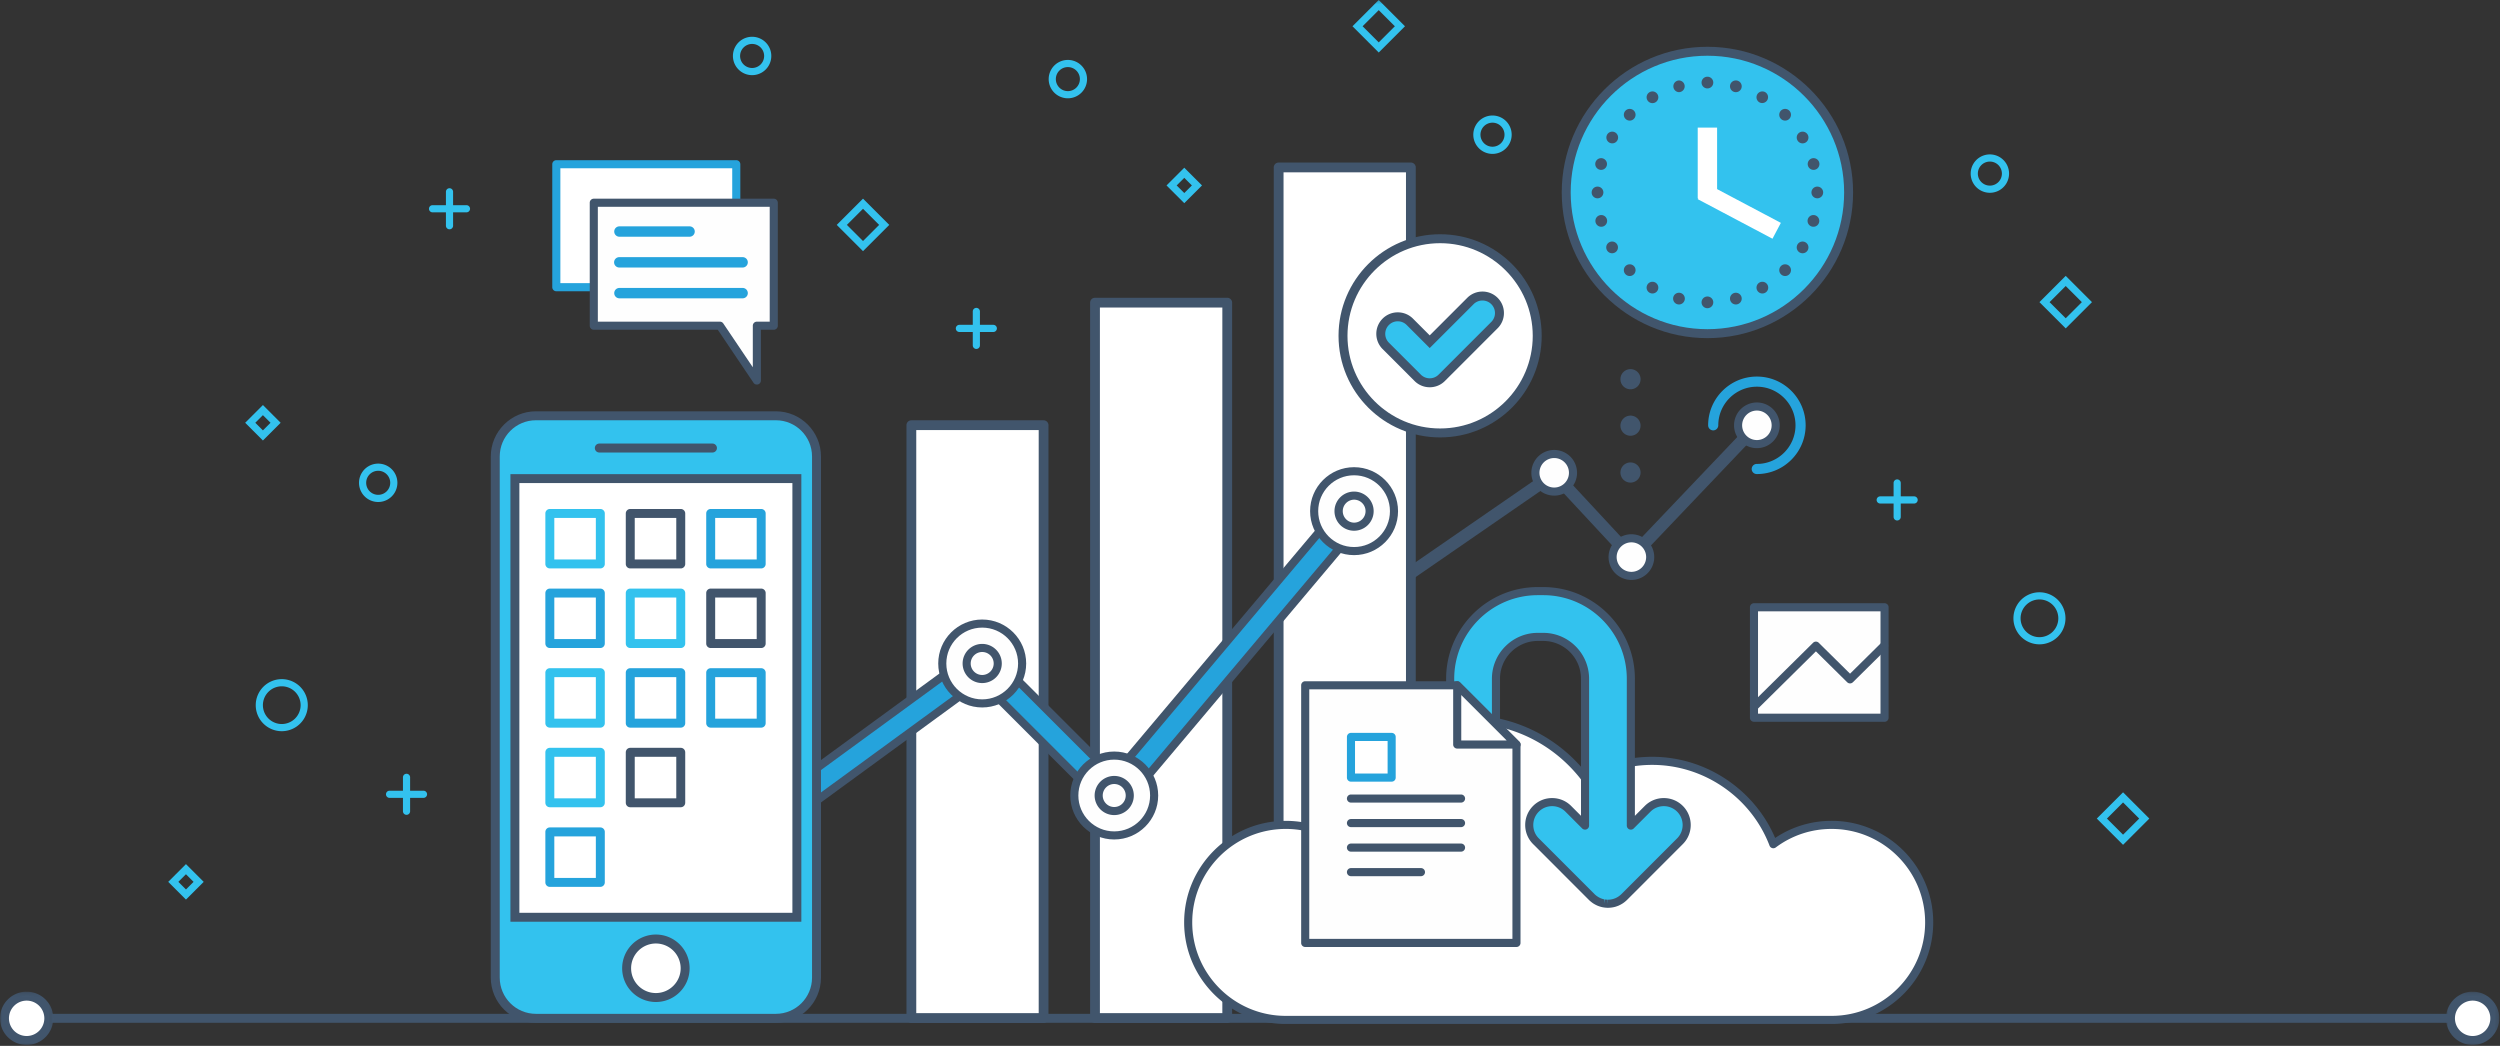 <svg width="698" height="292" xmlns="http://www.w3.org/2000/svg" xmlns:xlink="http://www.w3.org/1999/xlink"><rect width="100%" height="100%" fill="#333333" stroke="none"/><defs><path id="a" d="M0 .121h14.879V15H0z"/><path id="c" d="M.922.121h14.88V15H.921z"/><path id="e" d="M0 292h697.802V.247H0z"/></defs><g fill="none" fill-rule="evenodd"><path fill="#41556C" d="M14.376 285.564h669.796v-2.5H14.376z"/><g transform="translate(0 -.247)"><path d="M13.63 284.56a6.19 6.19 0 10-12.379 0 6.19 6.19 0 0012.378 0" fill="#FFF"/><g transform="translate(0 277)"><mask id="b" fill="#fff"><use xlink:href="#a"/></mask><path d="M7.44 2.621a4.945 4.945 0 00-4.94 4.94 4.945 4.945 0 004.94 4.94 4.945 4.945 0 004.939-4.94 4.944 4.944 0 00-4.94-4.94m0 12.38C3.338 15 0 11.662 0 7.56 0 3.457 3.338.12 7.44.12c4.103 0 7.44 3.337 7.44 7.44 0 4.102-3.337 7.44-7.44 7.44" fill="#41556C" mask="url(#b)"/></g><path d="M696.552 284.56a6.19 6.19 0 10-12.38.002 6.19 6.19 0 0012.38-.002" fill="#FFF"/><g transform="translate(682 277)"><mask id="d" fill="#fff"><use xlink:href="#c"/></mask><path d="M8.362 2.621a4.945 4.945 0 00-4.94 4.94 4.945 4.945 0 004.94 4.94 4.945 4.945 0 004.94-4.94 4.944 4.944 0 00-4.94-4.94m0 12.38C4.26 15 .922 11.662.922 7.56.922 3.457 4.26.12 8.362.12s7.44 3.337 7.44 7.44c0 4.102-3.337 7.44-7.44 7.44" fill="#41556C" mask="url(#d)"/></g><path d="M78.669 189.863a7.267 7.267 0 10.001 14.534 7.267 7.267 0 00-.001-14.534m0 2a5.272 5.272 0 015.266 5.267 5.271 5.271 0 01-5.266 5.265 5.271 5.271 0 01-5.266-5.265 5.272 5.272 0 015.266-5.267M569.416 165.613a7.266 7.266 0 100 14.532 7.266 7.266 0 000-14.532m0 2a5.272 5.272 0 015.266 5.267 5.271 5.271 0 01-5.266 5.265 5.272 5.272 0 01-5.266-5.265 5.272 5.272 0 015.266-5.267M416.703 32.498a5.357 5.357 0 10.002 10.714 5.357 5.357 0 00-.002-10.714m0 2a3.36 3.36 0 013.357 3.358 3.36 3.36 0 01-3.357 3.356 3.36 3.36 0 01-3.356-3.357 3.36 3.36 0 013.356-3.356M298.148 16.978a5.356 5.356 0 100 10.712 5.356 5.356 0 000-10.712m0 2a3.36 3.36 0 013.357 3.356 3.36 3.36 0 01-3.357 3.357 3.36 3.36 0 01-3.356-3.357 3.36 3.36 0 013.356-3.356M105.594 129.69a5.357 5.357 0 100 10.715 5.357 5.357 0 000-10.715m0 2a3.36 3.36 0 013.357 3.357 3.36 3.36 0 01-3.357 3.357 3.36 3.36 0 01-3.357-3.357 3.36 3.36 0 013.357-3.357M209.99 10.515a5.357 5.357 0 10.002 10.714 5.357 5.357 0 00-.001-10.714m0 2a3.36 3.36 0 013.357 3.357 3.36 3.36 0 01-3.357 3.357 3.36 3.36 0 01-3.356-3.357 3.36 3.36 0 013.356-3.357M555.573 43.358a5.357 5.357 0 100 10.715 5.357 5.357 0 000-10.715m0 2a3.36 3.36 0 013.357 3.357 3.36 3.36 0 01-3.357 3.357 3.36 3.36 0 01-3.357-3.357 3.36 3.36 0 013.357-3.357" fill="#33C2EE"/><path d="M491.762 120.174l-35.036 36.795a1.71 1.71 0 01-2.491-.015l-21.555-23.197 2.225.244-41.216 28.444a1.71 1.71 0 01-1.944-2.815l41.216-28.444a1.71 1.71 0 012.225.243l21.555 23.197-2.492-.015 35.036-36.795a1.71 1.71 0 012.477 2.358" fill="#41556C"/><path d="M485.276 118.995a5.249 5.249 0 1110.498-.002 5.249 5.249 0 01-10.498.002" fill="#FEFEFE"/><path d="M490.523 114.875a4.123 4.123 0 00-4.117 4.12 4.12 4.12 0 004.117 4.116 4.122 4.122 0 004.12-4.116 4.125 4.125 0 00-4.12-4.12m0 10.496a6.383 6.383 0 01-6.377-6.376c0-3.517 2.86-6.38 6.377-6.38a6.387 6.387 0 016.38 6.38 6.384 6.384 0 01-6.38 6.376" fill="#41556C"/><path d="M490.523 132.603a1.414 1.414 0 110-2.827c5.945 0 10.782-4.837 10.782-10.78 0-5.947-4.837-10.785-10.782-10.785s-10.78 4.838-10.78 10.785a1.414 1.414 0 01-2.829 0c0-7.506 6.105-13.612 13.61-13.612 7.504 0 13.61 6.106 13.61 13.612 0 7.504-6.106 13.608-13.61 13.608" fill="#25A3DC"/><path d="M450.24 155.79a5.249 5.249 0 1110.495 0 5.249 5.249 0 01-10.496 0" fill="#FEFEFE"/><path d="M455.487 151.67a4.123 4.123 0 00-4.118 4.12 4.122 4.122 0 004.118 4.118 4.122 4.122 0 004.118-4.118 4.123 4.123 0 00-4.118-4.12m0 10.498a6.385 6.385 0 01-6.378-6.378 6.386 6.386 0 016.378-6.38 6.386 6.386 0 016.378 6.38 6.385 6.385 0 01-6.378 6.378" fill="#41556C"/><path d="M428.685 132.25a5.25 5.25 0 1110.498.002 5.25 5.25 0 01-10.498-.002" fill="#FEFEFE"/><path d="M433.933 128.132a4.123 4.123 0 00-4.118 4.118 4.122 4.122 0 004.118 4.119 4.123 4.123 0 004.119-4.12 4.124 4.124 0 00-4.12-4.117m0 10.497a6.385 6.385 0 01-6.377-6.38 6.386 6.386 0 016.378-6.377 6.386 6.386 0 016.379 6.378 6.385 6.385 0 01-6.38 6.379" fill="#41556C"/><mask id="f" fill="#fff"><use xlink:href="#e"/></mask><path fill="#FFF" mask="url(#f)" d="M254.453 284.481h36.918V118.959h-36.918z"/><path d="M255.819 283.114h34.186V120.326h-34.186v162.788zm35.552 2.734h-36.918a1.366 1.366 0 01-1.366-1.367V118.959c0-.755.611-1.366 1.366-1.366h36.918c.755 0 1.366.611 1.366 1.366v165.522c0 .755-.611 1.367-1.366 1.367z" fill="#41556C" mask="url(#f)"/><path fill="#FFF" mask="url(#f)" d="M305.727 284.482h36.917V84.752h-36.917z"/><path d="M307.093 283.115h34.185V86.118h-34.185v196.997zm35.551 2.734h-36.917a1.367 1.367 0 01-1.367-1.367V84.752c0-.755.612-1.367 1.367-1.367h36.917c.754 0 1.366.612 1.366 1.367v199.73c0 .755-.612 1.367-1.366 1.367z" fill="#41556C" mask="url(#f)"/><path fill="#FFF" mask="url(#f)" d="M356.998 246.481h36.918V46.999h-36.918z"/><path d="M358.364 245.114h34.186V48.366h-34.186v196.748zm35.552 2.734h-36.918a1.366 1.366 0 01-1.366-1.367V47c0-.755.611-1.367 1.366-1.367h36.918c.755 0 1.366.612 1.366 1.367v199.481c0 .755-.611 1.367-1.366 1.367z" fill="#41556C" mask="url(#f)"/><path d="M215.099 224.161l56.98-41.617a3.652 3.652 0 014.734.366l36.862 36.86-5.138-.026 66.416-78.87a3.65 3.65 0 015.162.054 3.651 3.651 0 01-.05 5.165l-66.417 78.87a3.656 3.656 0 01-5.14-.027l-36.861-36.859 4.74.367-56.977 41.616a3.654 3.654 0 01-4.311-5.899" fill="#25A3DC" mask="url(#f)"/><path d="M274.228 182.972c-.535 0-1.048.167-1.483.485l-56.98 41.617a2.527 2.527 0 00-.55 3.525c.79 1.08 2.441 1.344 3.529.549l53.383-38.991-1.28-1.281a1.13 1.13 0 01.886-1.925l4.741.367a1.131 1.131 0 01.58 2.039l-1.462 1.068 33.715 33.713c.933.93 2.553.956 3.515.052l66.378-78.824c.024-.028.048-.054.074-.08.48-.471.75-1.101.757-1.775a2.505 2.505 0 00-.724-1.792c-.932-.952-2.562-.983-3.529-.071l-63.373 75.256 2.069 2.067a1.13 1.13 0 01-.8 1.929h-.005l-5.138-.026a1.13 1.13 0 01-.86-1.857l1.67-1.982-33.327-33.326a2.507 2.507 0 00-1.786-.737m-56.972 48.922a4.8 4.8 0 01-3.865-1.963 4.789 4.789 0 011.042-6.682l56.98-41.617a4.748 4.748 0 012.815-.92c1.28 0 2.481.497 3.383 1.4l33.19 33.188 63.286-75.153a.946.946 0 01.076-.08 4.758 4.758 0 013.344-1.366 4.74 4.74 0 013.413 1.436 4.752 4.752 0 011.37 3.397 4.743 4.743 0 01-1.394 3.326l-66.385 78.83a1.142 1.142 0 01-.075.082 4.76 4.76 0 01-3.344 1.363 4.76 4.76 0 01-3.382-1.4l-33.964-33.961-53.67 39.199a4.75 4.75 0 01-2.82.92" fill="#41556C" mask="url(#f)"/><path d="M285.38 185.495c0 6.155-4.994 11.146-11.152 11.146-6.154 0-11.143-4.99-11.143-11.146 0-6.157 4.989-11.147 11.143-11.147 6.158 0 11.152 4.99 11.152 11.147" fill="#FEFEFE" mask="url(#f)"/><path d="M274.228 175.477c-5.522 0-10.014 4.493-10.014 10.018 0 5.523 4.493 10.016 10.014 10.016 5.525 0 10.022-4.493 10.022-10.016 0-5.525-4.497-10.018-10.022-10.018m0 22.293c-6.767 0-12.273-5.507-12.273-12.275 0-6.77 5.506-12.278 12.273-12.278 6.772 0 12.281 5.508 12.281 12.278 0 6.768-5.51 12.275-12.281 12.275" fill="#41556C" mask="url(#f)"/><path d="M278.57 185.495a4.34 4.34 0 11-8.68-.004 4.34 4.34 0 018.68.004" fill="#FEFEFE" mask="url(#f)"/><path d="M274.228 182.284a3.212 3.212 0 00-3.207 3.211 3.211 3.211 0 003.207 3.208 3.214 3.214 0 003.212-3.208 3.215 3.215 0 00-3.212-3.21m0 8.678a5.473 5.473 0 01-5.466-5.468 5.474 5.474 0 015.466-5.47 5.478 5.478 0 015.471 5.47 5.476 5.476 0 01-5.471 5.468" fill="#41556C" mask="url(#f)"/><path d="M322.236 222.353c0 6.157-4.992 11.147-11.147 11.147-6.154 0-11.142-4.99-11.142-11.147 0-6.155 4.988-11.145 11.142-11.145 6.155 0 11.147 4.99 11.147 11.145" fill="#FEFEFE" mask="url(#f)"/><path d="M311.089 212.337c-5.521 0-10.012 4.493-10.012 10.017 0 5.523 4.49 10.017 10.012 10.017 5.523 0 10.018-4.494 10.018-10.017 0-5.524-4.495-10.017-10.018-10.017m0 22.294c-6.767 0-12.271-5.508-12.271-12.277 0-6.77 5.504-12.277 12.27-12.277 6.77 0 12.278 5.507 12.278 12.277 0 6.769-5.507 12.277-12.277 12.277" fill="#41556C" mask="url(#f)"/><path d="M315.433 222.353a4.34 4.34 0 01-4.344 4.337 4.338 4.338 0 010-8.675 4.342 4.342 0 014.344 4.339" fill="#FEFEFE" mask="url(#f)"/><path d="M311.089 219.144a3.21 3.21 0 00-3.207 3.21 3.21 3.21 0 006.42 0 3.215 3.215 0 00-3.213-3.21m0 8.677a5.473 5.473 0 01-5.467-5.468 5.474 5.474 0 015.467-5.469 5.477 5.477 0 015.474 5.47 5.476 5.476 0 01-5.474 5.466" fill="#41556C" mask="url(#f)"/><path d="M389.202 142.962c0 6.157-4.99 11.147-11.149 11.147-6.154 0-11.143-4.99-11.143-11.147 0-6.154 4.99-11.146 11.143-11.146 6.16 0 11.15 4.992 11.15 11.146" fill="#FEFEFE" mask="url(#f)"/><path d="M378.053 132.946c-5.521 0-10.013 4.492-10.013 10.016 0 5.523 4.492 10.017 10.013 10.017 5.524 0 10.02-4.494 10.02-10.017 0-5.524-4.496-10.016-10.02-10.016m0 22.293c-6.767 0-12.272-5.508-12.272-12.277 0-6.769 5.505-12.276 12.272-12.276 6.77 0 12.279 5.507 12.279 12.276 0 6.77-5.508 12.277-12.28 12.277" fill="#41556C" mask="url(#f)"/><path d="M382.394 142.962a4.339 4.339 0 11-8.677 0 4.339 4.339 0 018.678 0" fill="#FEFEFE" mask="url(#f)"/><path d="M378.053 139.754a3.209 3.209 0 000 6.417 3.214 3.214 0 003.212-3.21 3.213 3.213 0 00-3.212-3.207m0 8.677a5.473 5.473 0 01-5.465-5.47 5.472 5.472 0 015.465-5.467 5.476 5.476 0 015.472 5.468 5.477 5.477 0 01-5.472 5.469" fill="#41556C" mask="url(#f)"/><path d="M538.626 258.581c0 15.04-12.192 27.23-27.234 27.23H358.974c-15.045 0-27.232-12.19-27.232-27.23 0-15.03 12.187-27.223 27.232-27.223 3.377 0 6.608.613 9.597 1.744 4.732-18.007 21.119-31.293 40.627-31.293 13.733 0 25.925 6.584 33.578 16.774a36.01 36.01 0 0118.53-5.105c15.441 0 28.617 9.671 33.806 23.278a27.123 27.123 0 0116.28-5.398c15.042 0 27.234 12.193 27.234 27.223" fill="#FFF" mask="url(#f)"/><path d="M358.974 231.684c-14.393 0-26.102 11.705-26.102 26.093 0 14.39 11.709 26.099 26.102 26.099h152.418c14.394 0 26.104-11.708 26.104-26.1 0-14.387-11.71-26.092-26.104-26.092-5.674 0-11.07 1.789-15.604 5.173a1.13 1.13 0 01-1.731-.503c-5.145-13.488-18.306-22.55-32.751-22.55a34.994 34.994 0 00-17.95 4.944 1.13 1.13 0 01-1.483-.291c-7.791-10.374-19.7-16.323-32.674-16.323-18.567 0-34.824 12.522-39.535 30.45a1.13 1.13 0 01-1.493.77 25.847 25.847 0 00-9.197-1.67m152.418 54.453H358.974c-15.64 0-28.361-12.723-28.361-28.36 0-15.634 12.722-28.352 28.36-28.352 3.034 0 6 .472 8.834 1.405 5.363-18.29 22.209-30.956 41.392-30.956 13.356 0 25.643 5.975 33.869 16.43a37.277 37.277 0 0118.238-4.76c14.89 0 28.5 9.049 34.319 22.66 4.67-3.13 10.09-4.78 15.767-4.78 15.64 0 28.364 12.719 28.364 28.353 0 15.637-12.724 28.36-28.364 28.36" fill="#41556C" mask="url(#f)"/><path d="M404.887 189.759v11.866c3.55-.593 9.274-.707 12.786-.267v-11.6c0-6.446 5.242-11.687 11.687-11.687h1.508c6.436 0 11.676 5.24 11.676 11.688v40.992l-4.675-4.683a6.394 6.394 0 00-9.038 0 6.401 6.401 0 000 9.04l15.587 15.597c.155.147.309.292.478.42.062.055.125.09.182.147.108.073.205.154.32.229.079.053.163.099.233.145.103.064.202.119.305.173.08.045.163.082.253.128.1.046.2.1.314.145.079.027.164.056.242.092.113.037.23.082.347.12.085.018.156.036.24.064.125.028.247.063.365.08.093.019.182.028.276.046.117.019.226.037.345.046.158.019.31.019.456.028.055 0 .108.008.164.008.056 0 .113-.008.165-.008.153-.01.307-.01.468-.028.116-.01.224-.027.346-.046.089-.018.182-.027.276-.045.118-.018.236-.053.36-.081.076-.028.159-.046.24-.064.117-.038.23-.083.347-.12.082-.036.164-.065.248-.092.098-.045.205-.1.31-.145.084-.046.17-.083.257-.128.098-.054.198-.11.288-.173.085-.046.166-.092.249-.145.108-.075.208-.156.319-.23.052-.055.117-.091.182-.145a6.47 6.47 0 00.475-.421l15.586-15.596a6.394 6.394 0 000-9.041 6.394 6.394 0 00-9.038 0l-4.684 4.683v-40.992c0-13.497-10.98-24.473-24.464-24.473h-1.508c-13.49 0-24.473 10.976-24.473 24.473" fill="#33C2EE" mask="url(#f)"/><path d="M448.004 251.355l.183.03c.066.01.134.024.209.029.124.012.195.015.265.017l.189.01.042 1.135.034-.537-.012-.591c.023-.002.166-.01.189-.01l.118-.007c.073-.002.147-.006.222-.014.116-.008.18-.02.252-.032.062-.01.128-.022.195-.031a6.41 6.41 0 01.136-.023c.04-.005.08-.017.12-.027l.092-.022a2.4 2.4 0 01.246-.067l.086-.03c.058-.02.116-.042.174-.06.074-.032.149-.059.225-.083l.265-.125h-.001a.968.968 0 01.112-.056c.126-.065.187-.096.24-.135a.991.991 0 01.126-.077c.059-.031.114-.064.172-.1l.069-.053a5.48 5.48 0 01.154-.112c.047-.04.098-.08.15-.117.175-.135.292-.246.41-.358l15.589-15.6c2.052-2.048 2.05-5.387-.001-7.444a5.236 5.236 0 00-3.721-1.538 5.228 5.228 0 00-3.718 1.54l-4.684 4.683a1.13 1.13 0 01-1.93-.8v-40.992c0-12.87-10.467-23.341-23.333-23.341h-1.51c-12.87 0-23.341 10.47-23.341 23.341v10.564c1.903-.232 4.214-.362 6.55-.362 1.445 0 2.795.05 3.976.147v-10.349c0-7.068 5.749-12.818 12.816-12.818h1.509c7.06 0 12.806 5.75 12.806 12.819v40.992a1.132 1.132 0 01-1.93.799l-4.675-4.685a5.223 5.223 0 00-3.72-1.538 5.224 5.224 0 00-3.72 1.54c-2.047 2.054-2.047 5.394 0 7.442l15.588 15.599c.1.094.224.214.36.317.096.073.159.121.21.167l.457.304c.067.042.14.083.216.121l.329.165c.042.02.084.042.13.06.059.018.149.05.24.09l.239.082c.082.02.158.04.24.066l.097.022c.044.012.087.024.129.03l-.026 1.14.166-1.118zm.934 2.352c-.031 0-.143-.006-.173-.008l-.2-.01a6.188 6.188 0 01-.748-.076l-.34-.055a3.491 3.491 0 01-.277-.06l-.105-.025a1.084 1.084 0 01-.124-.035.686.686 0 00-.108-.027 1.015 1.015 0 01-.123-.035l-.345-.119a1.182 1.182 0 01-.124-.049c-.038-.017-.08-.029-.12-.041-.168-.066-.262-.112-.355-.156l-.121-.059c-.152-.075-.227-.11-.301-.154a4.767 4.767 0 01-.348-.198c-.133-.082-.197-.12-.26-.161-.07-.047-.147-.105-.222-.16l-.103-.073a1.23 1.23 0 01-.148-.123 6.311 6.311 0 01-.651-.557l-15.61-15.62c-2.927-2.928-2.927-7.698-.001-10.637a7.468 7.468 0 015.319-2.2c2.01 0 3.9.78 5.318 2.2l2.746 2.75v-38.26c0-5.822-4.73-10.558-10.546-10.558h-1.51c-5.82 0-10.555 4.736-10.555 10.558v11.599c0 .323-.14.631-.382.846a1.153 1.153 0 01-.89.274c-1.345-.168-3.062-.258-4.964-.258-2.747 0-5.548.195-7.495.52a1.131 1.131 0 01-1.315-1.114v-11.868c0-14.117 11.485-25.602 25.602-25.602h1.509c14.113 0 25.594 11.486 25.594 25.602v38.266l2.755-2.756a7.469 7.469 0 015.316-2.2c2.007 0 3.896.78 5.319 2.2 2.933 2.94 2.932 7.712 0 10.64l-15.585 15.596a8.025 8.025 0 01-.584.517c-.01.007-.092.07-.102.076-.061.066-.074.07-.15.118l-.293.213a4.99 4.99 0 01-.305.183 4.808 4.808 0 01-.673.365l-.301.143a.979.979 0 01-.127.048c-.046.017-.092.03-.137.05a.734.734 0 01-.118.044l-.334.117a1.075 1.075 0 01-.111.03 2.752 2.752 0 01-.241.065l-.102.024a3.68 3.68 0 01-.331.07l-.14.022-.127.022a5.537 5.537 0 01-.778.078l-.138.007a3.499 3.499 0 01-.237.01z" fill="#41556C" mask="url(#f)"/><path fill="#FEFEFE" mask="url(#f)" d="M423.397 208.122v55.395h-58.981V191.58h42.438z"/><path d="M365.545 262.387h56.723V208.59l-15.881-15.881h-40.842v69.678zm57.853 2.26h-58.983a1.13 1.13 0 01-1.13-1.13v-71.938c0-.624.506-1.13 1.13-1.13h42.44c.299 0 .586.12.798.332l16.543 16.543c.212.21.33.499.33.798v55.395a1.13 1.13 0 01-1.128 1.13z" fill="#41556C" mask="url(#f)"/><path fill="#FEFEFE" mask="url(#f)" d="M423.397 208.122h-16.543V191.58z"/><path d="M407.984 206.992h12.686l-12.686-12.686v12.686zm15.433 2.26a.067.067 0 01-.02 0h-16.543a1.13 1.13 0 01-1.13-1.13V191.58a1.131 1.131 0 011.93-.799l16.426 16.427a1.13 1.13 0 01-.663 2.045z" fill="#41556C" mask="url(#f)"/><path fill="#FFF" mask="url(#f)" d="M377.193 217.356h11.357v-11.358h-11.357z"/><path d="M378.322 216.227h9.098v-9.099h-9.098v9.099zm10.228 2.259h-11.358a1.13 1.13 0 01-1.13-1.13v-11.358c0-.624.506-1.13 1.13-1.13h11.358c.624 0 1.13.506 1.13 1.13v11.358a1.13 1.13 0 01-1.13 1.13z" fill="#25A3DC" mask="url(#f)"/><path d="M377.192 223.202h30.73-30.73z" fill="#FEFEFE" mask="url(#f)"/><path d="M377.192 222.072h30.73a1.13 1.13 0 010 2.26h-30.73a1.13 1.13 0 010-2.26" fill="#41556C" mask="url(#f)"/><path d="M377.192 230.05h30.73-30.73z" fill="#FEFEFE" mask="url(#f)"/><path d="M377.192 228.92h30.73a1.13 1.13 0 010 2.26h-30.73a1.13 1.13 0 010-2.26" fill="#41556C" mask="url(#f)"/><path d="M377.192 236.898h30.73-30.73z" fill="#FEFEFE" mask="url(#f)"/><path d="M377.192 235.769h30.73a1.13 1.13 0 010 2.26h-30.73a1.13 1.13 0 010-2.26" fill="#41556C" mask="url(#f)"/><path d="M377.192 243.747h19.54-19.54z" fill="#FEFEFE" mask="url(#f)"/><path d="M377.192 242.617h19.54a1.13 1.13 0 010 2.26h-19.54a1.13 1.13 0 010-2.26" fill="#41556C" mask="url(#f)"/><path fill="#FEFEFE" mask="url(#f)" d="M209.281 180.89h12.19v-12.191h-12.19z"/><path d="M210.528 179.644h9.696v-9.698h-9.696v9.698zm10.944 2.493h-12.191a1.247 1.247 0 01-1.247-1.246v-12.192c0-.688.559-1.247 1.247-1.247h12.191c.688 0 1.247.559 1.247 1.247v12.192c0 .688-.559 1.246-1.247 1.246z" fill="#25A3DC" mask="url(#f)"/><path fill="#FEFEFE" mask="url(#f)" d="M489.709 200.638h36.459v-30.842h-36.459z"/><path d="M490.839 199.508h34.199v-28.581h-34.199v28.581zm35.329 2.261h-36.459a1.13 1.13 0 01-1.129-1.131v-30.842c0-.623.505-1.13 1.129-1.13h36.459c.625 0 1.13.507 1.13 1.13v30.842a1.13 1.13 0 01-1.13 1.131z" fill="#41556C" mask="url(#f)"/><path fill="#FEFEFE" mask="url(#f)" d="M489.71 197.606l17.293-17.09 9.527 9.413 9.526-9.412z"/><path d="M489.71 198.735a1.13 1.13 0 01-.794-1.934l17.293-17.088a1.128 1.128 0 011.587 0l8.734 8.627 8.731-8.627a1.129 1.129 0 111.589 1.607l-9.527 9.412a1.13 1.13 0 01-1.587 0l-8.733-8.628-16.5 16.305a1.12 1.12 0 01-.793.326" fill="#41556C" mask="url(#f)"/><path fill="#FFF" mask="url(#f)" d="M155.324 80.436h50.243V46.102h-50.243z"/><path d="M156.454 79.306h47.983V47.232h-47.983v32.074zm50.243-33.204v34.334a1.13 1.13 0 01-1.13 1.13h-50.243a1.13 1.13 0 01-1.13-1.13V46.102c0-.624.506-1.13 1.13-1.13h50.243c.624 0 1.13.506 1.13 1.13z" fill="#25A3DC" mask="url(#f)"/><path fill="#FEFEFE" mask="url(#f)" d="M165.786 56.85v34.336h35.222l10.308 15.299v-15.3h4.718V56.852z"/><path d="M166.916 90.056h34.091c.376 0 .726.187.936.5l8.243 12.232V91.186c0-.624.505-1.13 1.13-1.13h3.588V57.98h-47.988v32.076zm50.248-33.206v34.336a1.13 1.13 0 01-1.13 1.13h-3.588v14.17a1.128 1.128 0 01-2.066.631l-9.974-14.8h-34.62a1.13 1.13 0 01-1.13-1.13V56.85c0-.624.505-1.13 1.13-1.13h50.248c.624 0 1.13.506 1.13 1.13z" fill="#41556C" mask="url(#f)"/><path d="M172.943 82.089h34.36-34.36z" fill="#FFF" mask="url(#f)"/><path d="M172.943 83.538h34.36a1.45 1.45 0 100-2.899h-34.36a1.45 1.45 0 100 2.9" fill="#25A3DC" mask="url(#f)"/><path d="M172.943 73.49h34.36-34.36z" fill="#FFF" mask="url(#f)"/><path d="M172.943 74.939h34.36a1.45 1.45 0 100-2.899h-34.36a1.45 1.45 0 100 2.899" fill="#25A3DC" mask="url(#f)"/><path d="M172.943 64.893h19.584-19.584z" fill="#FFF" mask="url(#f)"/><path d="M172.943 66.343h19.584a1.45 1.45 0 000-2.9h-19.584a1.45 1.45 0 000 2.9" fill="#25A3DC" mask="url(#f)"/><path d="M458.048 132.177a2.812 2.812 0 11-5.625-.003 2.812 2.812 0 015.625.003M458.048 119.096a2.814 2.814 0 01-2.815 2.812 2.811 2.811 0 112.815-2.812M458.048 106.015a2.813 2.813 0 11-5.622 0 2.813 2.813 0 015.622 0" fill="#41556C" mask="url(#f)"/><path d="M240.954 55.706l-7.332 7.332 7.332 7.333 7.332-7.333-7.332-7.332zm0 2.83l4.504 4.502-4.504 4.504-4.503-4.504 4.503-4.503zM576.749 77.272l-7.334 7.332 7.334 7.332 7.332-7.332-7.332-7.332zm0 2.828l4.502 4.505-4.502 4.502-4.505-4.502 4.505-4.505zM73.403 113.332l-4.953 4.952 4.953 4.953 4.953-4.953-4.953-4.952zm0 2.828l2.125 2.124-2.125 2.124-2.124-2.124 2.124-2.124zM51.919 241.507l-4.953 4.952 4.953 4.953 4.953-4.953-4.953-4.952zm0 2.828l2.123 2.124-2.123 2.124-2.125-2.124 2.125-2.124zM384.942.248L377.61 7.58l7.332 7.332 7.332-7.332-7.332-7.332zm0 2.828l4.503 4.504-4.503 4.503-4.504-4.503 4.504-4.504zM592.756 221.457l-7.332 7.332 7.332 7.332 7.332-7.332-7.332-7.332zm0 2.829l4.504 4.503-4.504 4.504-4.503-4.504 4.503-4.503zM125.503 64.269a1 1 0 01-1-1V53.8a1 1 0 012 0v9.468a1 1 0 01-1 1" fill="#33C2EE" mask="url(#f)"/><path d="M130.237 59.535h-9.468a1 1 0 110-2h9.468a1 1 0 010 2M272.598 97.674a1 1 0 01-1-1v-9.468a1 1 0 012 0v9.468a1 1 0 01-1 1" fill="#33C2EE" mask="url(#f)"/><path d="M277.332 92.94h-9.469a1 1 0 110-2h9.469a1 1 0 110 2M113.503 227.749a1 1 0 01-1-1v-9.468a1 1 0 112 0v9.468a1 1 0 01-1 1" fill="#33C2EE" mask="url(#f)"/><path d="M118.237 223.015h-9.468a1 1 0 110-2h9.468a1 1 0 110 2M529.69 145.565a1 1 0 01-1-1v-9.468a1 1 0 112 0v9.468a1 1 0 01-1 1" fill="#33C2EE" mask="url(#f)"/><path d="M534.424 140.832h-9.468a1 1 0 110-2h9.468a1 1 0 110 2M476.71 93.405c-21.738 0-39.423-17.686-39.423-39.423 0-21.738 17.685-39.423 39.423-39.423 21.738 0 39.423 17.685 39.423 39.423 0 21.737-17.686 39.423-39.424 39.423" fill="#33C2EE" mask="url(#f)"/><path d="M476.71 15.809c-21.048 0-38.173 17.124-38.173 38.173 0 21.049 17.125 38.173 38.173 38.173 21.049 0 38.173-17.124 38.173-38.173 0-21.05-17.125-38.173-38.174-38.173m0 78.846c-22.426 0-40.673-18.246-40.673-40.673 0-22.427 18.247-40.673 40.673-40.673 22.428 0 40.674 18.246 40.674 40.673 0 22.427-18.247 40.673-40.674 40.673" fill="#41556C" mask="url(#f)"/><path d="M476.71 21.663a1.636 1.636 0 100 3.272 1.636 1.636 0 000-3.272M468.77 22.708a1.638 1.638 0 00-.002 3.273 1.637 1.637 0 00.001-3.273M461.367 25.773a1.636 1.636 0 10.003 3.272 1.636 1.636 0 00-.003-3.272M455.014 30.65a1.635 1.635 0 10-.002 3.271 1.635 1.635 0 00.002-3.271M450.14 37.004a1.635 1.635 0 00-.82 3.053 1.636 1.636 0 10.819-3.053M447.071 44.404a1.637 1.637 0 10.004 3.273 1.637 1.637 0 00-.004-3.273M446.027 52.346a1.636 1.636 0 100 3.272 1.636 1.636 0 000-3.272M447.073 60.287a1.636 1.636 0 10-.001 3.273 1.636 1.636 0 00.001-3.273M450.136 67.687a1.637 1.637 0 10.004 3.273 1.637 1.637 0 00-.004-3.273M455.014 74.041a1.636 1.636 0 100 3.272 1.636 1.636 0 000-3.272M461.37 78.918a1.635 1.635 0 00-.82 3.052 1.637 1.637 0 002.235-.599 1.637 1.637 0 00-1.415-2.453M468.767 81.982a1.637 1.637 0 10.004 3.274 1.637 1.637 0 00-.004-3.274M476.71 83.028a1.636 1.636 0 100 3.272 1.636 1.636 0 000-3.272M484.652 81.982a1.636 1.636 0 10-.001 3.273 1.636 1.636 0 000-3.273M492.05 78.918a1.636 1.636 0 10.003 3.272 1.636 1.636 0 00-.004-3.272M498.406 74.041a1.636 1.636 0 100 3.272 1.636 1.636 0 000-3.272M503.283 67.687a1.635 1.635 0 00-.819 3.053 1.635 1.635 0 101.635-2.834 1.623 1.623 0 00-.816-.219M506.346 60.287a1.637 1.637 0 10.004 3.273 1.637 1.637 0 00-.004-3.273M507.393 52.346a1.635 1.635 0 10-.002 3.27 1.635 1.635 0 00.002-3.27M506.348 44.404a1.636 1.636 0 10-.001 3.273 1.636 1.636 0 000-3.273M503.28 37.004a1.637 1.637 0 10.003 3.275 1.637 1.637 0 00-.003-3.275M498.406 30.65a1.635 1.635 0 10-.002 3.271 1.635 1.635 0 00.002-3.271M492.052 25.773a1.635 1.635 0 00-.819 3.053 1.637 1.637 0 001.636-2.834 1.637 1.637 0 00-.817-.219M484.65 22.708a1.637 1.637 0 10.004 3.274 1.637 1.637 0 00-.004-3.274" fill="#41556C" mask="url(#f)"/><path fill="#FFF" mask="url(#f)" d="M474.004 55.618h5.411V35.873h-5.411z"/><path fill="#FFF" mask="url(#f)" d="M494.877 66.897l2.342-4.425-20.873-11.046-2.342 4.425zM402.08 121.122c-14.95 0-27.112-12.162-27.112-27.112 0-14.95 12.162-27.113 27.112-27.113 14.95 0 27.112 12.163 27.112 27.113s-12.162 27.112-27.112 27.112"/><path d="M402.08 65.647c-15.664 0-28.362 12.698-28.362 28.362 0 15.665 12.698 28.364 28.362 28.364 15.664 0 28.362-12.7 28.362-28.364 0-15.663-12.698-28.362-28.362-28.362m0 2.5c14.261 0 25.862 11.602 25.862 25.862 0 14.261-11.6 25.864-25.862 25.864-14.26 0-25.862-11.603-25.862-25.864 0-14.26 11.602-25.862 25.862-25.862" fill="#41556C" mask="url(#f)"/><path d="M399.178 107.121a4.72 4.72 0 01-3.359-1.39l-8.916-8.918a4.757 4.757 0 010-6.718 4.723 4.723 0 013.358-1.39 4.72 4.72 0 013.36 1.39l5.557 5.558 11.362-11.362a4.716 4.716 0 013.36-1.392c1.268 0 2.46.494 3.357 1.391a4.756 4.756 0 01.001 6.718l-14.72 14.721a4.722 4.722 0 01-3.36 1.392" fill="#33C2EE" mask="url(#f)"/><path d="M413.899 81.65a5.963 5.963 0 00-4.243 1.756l-10.478 10.48-4.674-4.675a5.96 5.96 0 00-4.242-1.757 5.962 5.962 0 00-4.242 1.756 6.007 6.007 0 00-.001 8.486l8.917 8.917a5.956 5.956 0 004.242 1.757c1.603 0 3.11-.624 4.243-1.758l14.72-14.72a5.96 5.96 0 001.758-4.243c0-1.603-.625-3.11-1.758-4.243a5.959 5.959 0 00-4.242-1.757m0 2.5a3.5 3.5 0 012.475 5.975l-14.721 14.721a3.5 3.5 0 01-4.95 0l-8.916-8.916a3.5 3.5 0 114.95-4.95l6.44 6.441 12.247-12.246a3.49 3.49 0 012.475-1.025" fill="#41556C" mask="url(#f)"/><path d="M330.648 47.07l-4.953 4.953 4.953 4.953 4.953-4.953-4.953-4.952zm0 2.829l2.125 2.124-2.125 2.125-2.124-2.125 2.124-2.124zM149.626 284.56c-6.258 0-11.349-5.09-11.349-11.349v-145.53c0-6.258 5.091-11.35 11.349-11.35h66.994c6.258 0 11.349 5.091 11.349 11.35v145.53c0 6.258-5.091 11.35-11.349 11.35h-66.994z" fill="#33C2EE" mask="url(#f)"/><path d="M216.62 115.082h-66.994c-6.929 0-12.599 5.669-12.599 12.599v145.531c0 6.93 5.67 12.599 12.6 12.599h66.993c6.93 0 12.6-5.669 12.6-12.599V127.681c0-6.93-5.67-12.599-12.6-12.599m0 2.5c5.568 0 10.1 4.53 10.1 10.099v145.531c0 5.568-4.532 10.099-10.1 10.099h-66.994c-5.569 0-10.099-4.531-10.099-10.099V127.681c0-5.569 4.53-10.099 10.1-10.099h66.993" fill="#41556C" mask="url(#f)"/><path fill="#FFF" mask="url(#f)" d="M143.759 256.342h78.728V133.873h-78.728z"/><path d="M142.509 257.592h81.228V132.623h-81.228v124.969zm2.5-2.5h76.228V135.123h-76.228v119.969zM198.917 126.589h-31.588a1.25 1.25 0 010-2.5h31.588a1.25 1.25 0 010 2.5" fill="#41556C" mask="url(#f)"/><path d="M183.123 278.755c-4.503 0-8.167-3.664-8.167-8.167s3.664-8.167 8.167-8.167 8.167 3.664 8.167 8.167-3.664 8.167-8.167 8.167" fill="#FFF" mask="url(#f)"/><path d="M183.123 261.17a9.417 9.417 0 00-9.417 9.418c0 5.2 4.216 9.418 9.417 9.418s9.417-4.217 9.417-9.418c0-5.2-4.216-9.417-9.417-9.417m0 2.5a6.926 6.926 0 016.917 6.917c0 3.814-3.103 6.918-6.917 6.918-3.814 0-6.917-3.104-6.917-6.918a6.926 6.926 0 016.917-6.917" fill="#41556C" mask="url(#f)"/><path fill="#FFF" mask="url(#f)" d="M153.513 157.7h14.097v-14.097h-14.097z"/><path d="M154.763 156.45h11.597v-11.597h-11.597v11.597zm12.847 2.5h-14.097a1.25 1.25 0 01-1.25-1.25v-14.096c0-.691.56-1.25 1.25-1.25h14.097c.69 0 1.25.559 1.25 1.25V157.7c0 .691-.56 1.25-1.25 1.25z" fill="#33C2EE" mask="url(#f)"/><path fill="#FFF" mask="url(#f)" d="M175.97 157.7h14.096v-14.097H175.97z"/><path d="M177.219 156.45h11.597v-11.597h-11.597v11.597zm12.847 2.5h-14.097a1.25 1.25 0 01-1.25-1.25v-14.096c0-.691.56-1.25 1.25-1.25h14.097c.69 0 1.25.559 1.25 1.25V157.7c0 .691-.56 1.25-1.25 1.25z" fill="#41556C" mask="url(#f)"/><path fill="#FFF" mask="url(#f)" d="M153.513 224.384h14.097v-14.097h-14.097z"/><path d="M154.763 223.134h11.597v-11.597h-11.597v11.597zm12.847 2.5h-14.097c-.69 0-1.25-.56-1.25-1.25v-14.097c0-.69.56-1.25 1.25-1.25h14.097c.69 0 1.25.56 1.25 1.25v14.097c0 .69-.56 1.25-1.25 1.25z" fill="#33C2EE" mask="url(#f)"/><path fill="#FFF" mask="url(#f)" d="M175.97 224.384h14.096v-14.097H175.97z"/><path d="M177.219 223.134h11.597v-11.597h-11.597v11.597zm12.847 2.5h-14.097c-.69 0-1.25-.56-1.25-1.25v-14.097c0-.69.56-1.25 1.25-1.25h14.097c.69 0 1.25.56 1.25 1.25v14.097c0 .69-.56 1.25-1.25 1.25z" fill="#41556C" mask="url(#f)"/><path fill="#FFF" mask="url(#f)" d="M198.426 179.928h14.096v-14.097h-14.096z"/><path d="M199.676 178.678h11.597v-11.597h-11.597v11.597zm12.846 2.5h-14.096a1.25 1.25 0 01-1.25-1.25v-14.097c0-.69.559-1.25 1.25-1.25h14.096c.691 0 1.25.56 1.25 1.25v14.097c0 .69-.559 1.25-1.25 1.25z" fill="#41556C" mask="url(#f)"/><path fill="#FFF" mask="url(#f)" d="M198.425 157.7h14.097v-14.097h-14.097z"/><path d="M199.676 156.45h11.597v-11.597h-11.597v11.597zm12.846 2.5h-14.096a1.25 1.25 0 01-1.25-1.25v-14.096c0-.691.559-1.25 1.25-1.25h14.096c.691 0 1.25.559 1.25 1.25V157.7a1.25 1.25 0 01-1.25 1.25z" fill="#25A3DC" mask="url(#f)"/><path fill="#FFF" mask="url(#f)" d="M153.513 246.612h14.097v-14.097h-14.097z"/><path d="M154.763 245.362h11.597v-11.597h-11.597v11.597zm12.847 2.5h-14.097a1.25 1.25 0 01-1.25-1.25v-14.096c0-.691.56-1.25 1.25-1.25h14.097c.69 0 1.25.559 1.25 1.25v14.096c0 .691-.56 1.25-1.25 1.25z" fill="#25A3DC" mask="url(#f)"/><path fill="#FFF" mask="url(#f)" d="M153.513 179.928h14.097v-14.097h-14.097z"/><path d="M154.763 178.678h11.597v-11.597h-11.597v11.597zm12.847 2.5h-14.097c-.69 0-1.25-.56-1.25-1.25v-14.097c0-.69.56-1.25 1.25-1.25h14.097c.69 0 1.25.56 1.25 1.25v14.097c0 .69-.56 1.25-1.25 1.25z" fill="#25A3DC" mask="url(#f)"/><path fill="#FFF" mask="url(#f)" d="M175.969 202.156h14.097v-14.097h-14.097z"/><path d="M177.219 200.906h11.597v-11.597h-11.597v11.597zm12.847 2.5h-14.097a1.25 1.25 0 01-1.25-1.25V188.06c0-.691.56-1.25 1.25-1.25h14.097c.69 0 1.25.559 1.25 1.25v14.096c0 .691-.56 1.25-1.25 1.25z" fill="#25A3DC" mask="url(#f)"/><path fill="#FFF" mask="url(#f)" d="M198.425 202.156h14.097v-14.097h-14.097z"/><path d="M199.676 200.906h11.597v-11.597h-11.597v11.597zm12.846 2.5h-14.096a1.25 1.25 0 01-1.25-1.25V188.06c0-.691.559-1.25 1.25-1.25h14.096c.691 0 1.25.559 1.25 1.25v14.096a1.25 1.25 0 01-1.25 1.25z" fill="#25A3DC" mask="url(#f)"/><path fill="#FFF" mask="url(#f)" d="M175.97 179.928h14.096v-14.097H175.97z"/><path d="M177.219 178.678h11.597v-11.597h-11.597v11.597zm12.847 2.5h-14.097c-.69 0-1.25-.56-1.25-1.25v-14.097c0-.69.56-1.25 1.25-1.25h14.097c.69 0 1.25.56 1.25 1.25v14.097c0 .69-.56 1.25-1.25 1.25z" fill="#33C2EE" mask="url(#f)"/><path fill="#FFF" mask="url(#f)" d="M153.513 202.156h14.097v-14.097h-14.097z"/><path d="M154.763 200.906h11.597v-11.597h-11.597v11.597zm12.847 2.5h-14.097a1.25 1.25 0 01-1.25-1.25V188.06c0-.691.56-1.25 1.25-1.25h14.097c.69 0 1.25.559 1.25 1.25v14.096c0 .691-.56 1.25-1.25 1.25z" fill="#33C2EE" mask="url(#f)"/></g></g></svg>